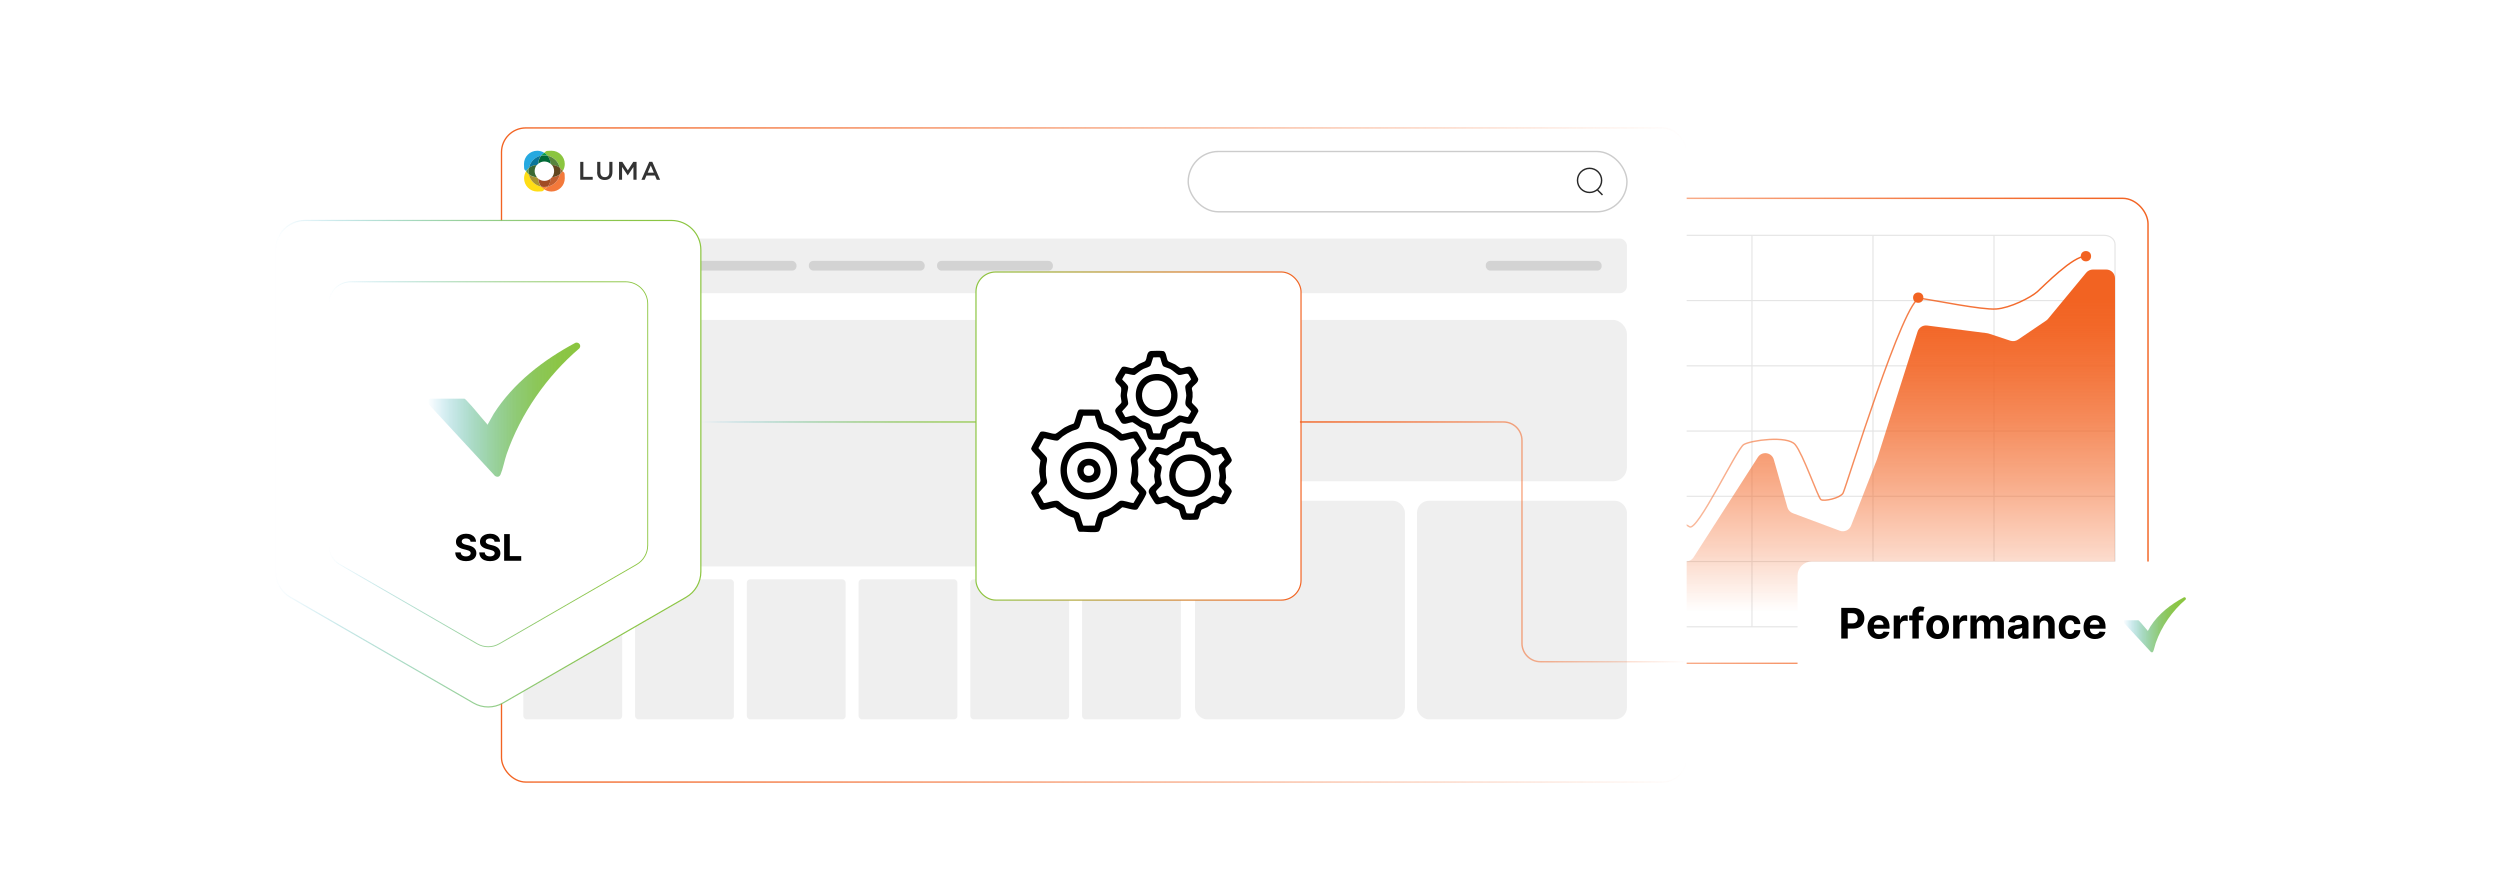 <?xml version="1.0" encoding="UTF-8"?><svg id="a" xmlns="http://www.w3.org/2000/svg" xmlns:xlink="http://www.w3.org/1999/xlink" viewBox="0 0 860 300"><defs><linearGradient id="b" x1="465.546" y1="148.198" x2="739.165" y2="148.198" gradientUnits="userSpaceOnUse"><stop offset="0" stop-color="#f26322" stop-opacity="0"/><stop offset=".205" stop-color="#f26322" stop-opacity=".278"/><stop offset=".414" stop-color="#f26322" stop-opacity=".532"/><stop offset=".606" stop-color="#f26322" stop-opacity=".734"/><stop offset=".774" stop-color="#f26322" stop-opacity=".879"/><stop offset=".911" stop-color="#f26322" stop-opacity=".968"/><stop offset="1" stop-color="#f26322"/></linearGradient><linearGradient id="c" x1="624.436" y1="210.493" x2="624.436" y2="103.481" xlink:href="#b"/><linearGradient id="d" x1="510.397" y1="151.853" x2="717.574" y2="151.853" xlink:href="#b"/><filter id="e" x="598.237" y="172.83" width="187.2" height="84.24" filterUnits="userSpaceOnUse"><feOffset dx="0" dy="0"/><feGaussianBlur result="f" stdDeviation="6.702"/><feFlood flood-color="#b7b7b7" flood-opacity=".3"/><feComposite in2="f" operator="in"/><feComposite in="SourceGraphic"/></filter><linearGradient id="g" x1="730.425" y1="214.931" x2="751.96" y2="214.931" gradientUnits="userSpaceOnUse"><stop offset="0" stop-color="#26a9e0" stop-opacity="0"/><stop offset=".011" stop-color="#28a9dc" stop-opacity=".023"/><stop offset=".148" stop-color="#42b0b3" stop-opacity=".28"/><stop offset=".288" stop-color="#58b78f" stop-opacity=".5"/><stop offset=".428" stop-color="#6abc72" stop-opacity=".681"/><stop offset=".569" stop-color="#78bf5b" stop-opacity=".821"/><stop offset=".711" stop-color="#82c24b" stop-opacity=".921"/><stop offset=".854" stop-color="#89c442" stop-opacity=".98"/><stop offset="1" stop-color="#8bc53f"/></linearGradient><linearGradient id="h" x1="165.762" y1="150" x2="573.926" y2="150" gradientUnits="userSpaceOnUse"><stop offset="0" stop-color="#f26322"/><stop offset=".089" stop-color="#f26322" stop-opacity=".968"/><stop offset=".226" stop-color="#f26322" stop-opacity=".879"/><stop offset=".394" stop-color="#f26322" stop-opacity=".734"/><stop offset=".586" stop-color="#f26322" stop-opacity=".532"/><stop offset=".795" stop-color="#f26322" stop-opacity=".278"/><stop offset="1" stop-color="#f26322" stop-opacity="0"/></linearGradient><filter id="i" x="158.213" y="29.686" width="436.56" height="253.92" filterUnits="userSpaceOnUse"><feOffset dx="6.52" dy="6.52"/><feGaussianBlur result="j" stdDeviation="4.657"/><feFlood flood-color="#727272" flood-opacity=".3"/><feComposite in2="j" operator="in"/><feComposite in="SourceGraphic"/></filter><linearGradient id="k" x1="94.595" y1="159.516" x2="241.297" y2="159.516" xlink:href="#g"/><filter id="l" x="84.255" y="65.408" width="167.28" height="188.4" filterUnits="userSpaceOnUse"><feOffset dx="0" dy="0"/><feGaussianBlur result="m" stdDeviation="3.389"/><feFlood flood-color="#7c7c7c" flood-opacity=".3"/><feComposite in2="m" operator="in"/><feComposite in="SourceGraphic"/></filter><linearGradient id="n" x1="112.923" y1="159.711" x2="222.969" y2="159.711" xlink:href="#g"/><filter id="o" x="105.276" y="89.069" width="125.52" height="141.36" filterUnits="userSpaceOnUse"><feOffset dx="0" dy="0"/><feGaussianBlur result="p" stdDeviation="2.542"/><feFlood flood-color="#7c7c7c" flood-opacity=".3"/><feComposite in2="p" operator="in"/><feComposite in="SourceGraphic"/></filter><linearGradient id="q" x1="147.172" y1="140.931" x2="199.597" y2="140.931" xlink:href="#g"/><filter id="r" x="307.368" y="65.082" width="168.72" height="169.92" filterUnits="userSpaceOnUse"><feOffset dx="0" dy="0"/><feGaussianBlur result="s" stdDeviation="9.418"/><feFlood flood-color="#b7b7b7" flood-opacity=".3"/><feComposite in2="s" operator="in"/><feComposite in="SourceGraphic"/></filter><linearGradient id="t" x1="335.532" y1="150" x2="447.756" y2="150" gradientUnits="userSpaceOnUse"><stop offset="0" stop-color="#8bc53f"/><stop offset=".415" stop-color="#bb9631"/><stop offset=".8" stop-color="#e37126"/><stop offset="1" stop-color="#f26322"/></linearGradient><filter id="u" x="307.128" y="65.082" width="169.2" height="170.16" filterUnits="userSpaceOnUse"><feOffset dx="0" dy="0"/><feGaussianBlur result="v" stdDeviation="9.418"/><feFlood flood-color="#b7b7b7" flood-opacity=".3"/><feComposite in2="v" operator="in"/><feComposite in="SourceGraphic"/></filter><linearGradient id="w" x1="241.093" y1="145.16" x2="335.736" y2="145.16" xlink:href="#g"/><linearGradient id="x" x1="447.186" y1="186.397" x2="580.166" y2="186.397" gradientUnits="userSpaceOnUse"><stop offset="0" stop-color="#f26322"/><stop offset=".089" stop-color="#f26322" stop-opacity=".968"/><stop offset=".226" stop-color="#f26322" stop-opacity=".879"/><stop offset=".394" stop-color="#f26322" stop-opacity=".734"/><stop offset=".586" stop-color="#f26322" stop-opacity=".532"/><stop offset=".795" stop-color="#f26322" stop-opacity=".278"/><stop offset="1" stop-color="#f26322" stop-opacity="0"/></linearGradient></defs><rect x="465.796" y="68.222" width="273.119" height="159.953" rx="8.753" ry="8.753" fill="none" stroke="url(#b)" stroke-miterlimit="10" stroke-width=".5"/><path d="M723.858,215.614h-242.362c-2.047,0-3.707-1.38-3.707-3.082V84.039c0-1.702,1.66-3.082,3.707-3.082h242.362c2.047,0,3.707,1.38,3.707,3.082v128.493c0,1.702-1.66,3.082-3.707,3.082Z" fill="#fff" stroke="#e5e5e5" stroke-miterlimit="10" stroke-width=".402"/><line x1="727.565" y1="103.4" x2="477.788" y2="103.4" fill="#fff" stroke="#e5e5e5" stroke-miterlimit="10" stroke-width=".402"/><line x1="727.565" y1="125.843" x2="477.788" y2="125.843" fill="#fff" stroke="#e5e5e5" stroke-miterlimit="10" stroke-width=".402"/><line x1="727.565" y1="148.286" x2="477.788" y2="148.286" fill="#fff" stroke="#e5e5e5" stroke-miterlimit="10" stroke-width=".402"/><line x1="727.565" y1="170.729" x2="477.788" y2="170.729" fill="#fff" stroke="#e5e5e5" stroke-miterlimit="10" stroke-width=".402"/><line x1="727.565" y1="193.171" x2="477.788" y2="193.171" fill="#fff" stroke="#e5e5e5" stroke-miterlimit="10" stroke-width=".402"/><line x1="519.418" y1="215.614" x2="519.418" y2="80.957" fill="#fff" stroke="#e5e5e5" stroke-miterlimit="10" stroke-width=".402"/><line x1="561.047" y1="215.614" x2="561.047" y2="80.957" fill="#fff" stroke="#e5e5e5" stroke-miterlimit="10" stroke-width=".402"/><line x1="602.677" y1="215.614" x2="602.677" y2="80.957" fill="#fff" stroke="#e5e5e5" stroke-miterlimit="10" stroke-width=".402"/><line x1="644.306" y1="215.614" x2="644.306" y2="80.957" fill="#fff" stroke="#e5e5e5" stroke-miterlimit="10" stroke-width=".402"/><line x1="685.936" y1="215.614" x2="685.936" y2="80.957" fill="#fff" stroke="#e5e5e5" stroke-miterlimit="10" stroke-width=".402"/><path d="M521.307,215.614l13.254-8.187,15.655,1.398,16.216-10.468,3.419-12.73c.849-2.974,5.078-2.93,5.867.06l1.362,5.166c.675,2.559,4.071,3.096,5.501.869l22.125-34.439c1.416-2.204,4.769-1.707,5.486.812l4.677,16.433c.265.93.956,1.679,1.863,2.018l16.144,6.022c1.557.581,3.292-.195,3.897-1.743l8.853-22.654c.024-.061.046-.123.066-.186l13.954-43.908c.445-1.401,1.828-2.283,3.285-2.096l20.622,2.638c.193.025.384.068.569.129l7.42,2.452c.896.296,1.879.16,2.66-.37l9.673-6.55c.239-.162.455-.358.639-.581l13.128-15.881c.578-.699,1.438-1.104,2.345-1.104h4.537c1.68,0,3.042,1.362,3.042,3.042v116.816c0,1.68-1.362,3.042-3.042,3.042h-203.216Z" fill="url(#c)"/><path d="M717.564,88.134c-4.424-.164-14.5,10.24-16.712,12.206-2.212,1.966-9.339,5.653-14.255,5.959-4.915.306-20.645-2.899-26.052-3.707s-25.56,65.334-26.543,67.054-6.636,2.949-7.619,2.212-6.144-15.729-8.848-18.924c-2.704-3.195-15.238-1.475-17.695,0-2.458,1.475-15.975,30.23-18.678,28.263-2.704-1.966-8.356-1.72-11.797-1.72s-8.08,17.204-8.08,17.204l-11.071,7.834h-16.286l-8.336,1.539-15.062,9.56" fill="none" stroke="url(#d)" stroke-miterlimit="10" stroke-width=".5"/><circle cx="717.564" cy="88.134" r="1.772" fill="#f26322"/><circle cx="659.869" cy="102.393" r="1.772" fill="#f26322"/><rect x="618.358" y="193.171" width="146.843" height="43.52" rx="4.832" ry="4.832" fill="#fff" filter="url(#e)"/><path d="M633.39,219.666v-10.563h4.168c.801,0,1.483.152,2.048.456.564.305.994.726,1.292,1.264.298.539.446,1.158.446,1.86,0,.701-.151,1.32-.454,1.856s-.74.954-1.312,1.254c-.572.299-1.265.448-2.076.448h-2.656v-1.79h2.295c.43,0,.785-.074,1.065-.225.28-.149.49-.357.629-.624.14-.267.209-.573.209-.92,0-.352-.069-.658-.209-.921-.139-.264-.35-.468-.632-.614-.282-.145-.64-.219-1.072-.219h-1.507v8.737h-2.233Z"/><path d="M646.368,219.821c-.815,0-1.516-.166-2.102-.498-.587-.332-1.038-.803-1.355-1.413s-.475-1.334-.475-2.169c0-.815.158-1.53.475-2.147.316-.615.763-1.095,1.339-1.438s1.253-.516,2.029-.516c.523,0,1.011.083,1.463.25s.848.417,1.187.75c.339.334.603.753.792,1.256.189.504.283,1.093.283,1.767v.604h-6.69v-1.361h4.622c0-.316-.068-.597-.206-.841s-.328-.435-.57-.575c-.242-.139-.523-.209-.844-.209-.333,0-.628.077-.884.23-.257.153-.457.358-.602.614s-.218.541-.222.854v1.295c0,.392.073.731.22,1.016.145.286.352.506.621.66.269.155.586.232.954.232.244,0,.468-.034.671-.103.203-.068.376-.172.52-.31.144-.137.255-.306.33-.505l2.033.134c-.103.488-.315.914-.633,1.276-.317.363-.727.645-1.228.847-.5.201-1.077.302-1.73.302Z"/><path d="M651.439,219.666v-7.923h2.13v1.383h.083c.144-.492.387-.864.728-1.117.34-.253.732-.379,1.176-.379.11,0,.229.007.355.021.128.014.239.033.336.057v1.95c-.103-.031-.246-.059-.429-.083-.182-.023-.349-.036-.5-.036-.323,0-.611.07-.864.209-.253.14-.452.333-.598.58-.146.248-.22.533-.22.856v4.482h-2.197Z"/><path d="M661.636,211.743v1.65h-4.89v-1.65h4.89ZM657.866,219.666v-8.495c0-.574.112-1.051.338-1.429.225-.379.533-.662.926-.852.392-.189.837-.283,1.336-.283.337,0,.645.025.926.077s.489.098.627.14l-.393,1.65c-.086-.027-.191-.054-.317-.077-.125-.024-.253-.036-.384-.036-.323,0-.549.074-.676.224-.127.15-.19.358-.19.627v8.454h-2.192Z"/><path d="M666.557,219.821c-.802,0-1.494-.171-2.076-.514-.583-.342-1.033-.82-1.35-1.434-.316-.614-.475-1.327-.475-2.139,0-.818.158-1.534.475-2.148.316-.613.767-1.091,1.35-1.434.582-.342,1.274-.513,2.076-.513.801,0,1.493.171,2.076.513.582.343,1.032.82,1.349,1.434.316.614.475,1.33.475,2.148,0,.811-.158,1.524-.475,2.139-.316.613-.767,1.092-1.349,1.434-.583.343-1.275.514-2.076.514ZM666.567,218.119c.364,0,.669-.104.913-.312s.429-.492.555-.854c.125-.361.189-.772.189-1.232,0-.461-.064-.872-.189-1.233-.126-.361-.31-.646-.555-.856-.244-.209-.549-.315-.913-.315-.368,0-.677.105-.926.315-.249.21-.436.495-.562.856-.125.361-.188.772-.188,1.233,0,.46.062.871.188,1.232.126.361.314.645.562.854s.558.312.926.312Z"/><path d="M671.89,219.666v-7.923h2.13v1.383h.083c.144-.492.387-.864.728-1.117.34-.253.732-.379,1.176-.379.11,0,.229.007.355.021.128.014.239.033.336.057v1.95c-.103-.031-.246-.059-.429-.083-.182-.023-.349-.036-.5-.036-.323,0-.611.07-.864.209-.253.14-.452.333-.598.58-.146.248-.22.533-.22.856v4.482h-2.197Z"/><path d="M677.827,219.666v-7.923h2.094v1.398h.093c.165-.465.44-.831.826-1.099.385-.269.846-.402,1.382-.402.543,0,1.006.135,1.388.404.382.271.636.636.764,1.097h.082c.162-.454.455-.818.88-1.092.425-.273.928-.409,1.509-.409.739,0,1.34.234,1.803.704.462.469.693,1.134.693,1.993v5.328h-2.192v-4.894c0-.44-.116-.77-.351-.99-.233-.221-.526-.33-.877-.33-.398,0-.71.126-.934.379s-.335.585-.335.998v4.838h-2.131v-4.941c0-.389-.11-.698-.332-.929-.222-.23-.514-.345-.874-.345-.245,0-.464.06-.658.183s-.348.292-.462.511c-.113.219-.17.474-.17.766v4.756h-2.197Z"/><path d="M693.332,219.815c-.505,0-.956-.088-1.351-.266-.396-.177-.708-.44-.936-.789-.229-.349-.343-.784-.343-1.308,0-.44.08-.81.242-1.108.161-.3.382-.54.66-.723.278-.182.596-.319.951-.412.356-.093.731-.158,1.122-.196.461-.048.832-.094,1.114-.137s.486-.107.614-.193c.127-.086.19-.213.19-.382v-.031c0-.326-.102-.579-.307-.758-.205-.179-.494-.269-.869-.269-.396,0-.71.087-.944.261-.233.174-.389.392-.464.652l-2.032-.165c.102-.481.306-.898.608-1.251s.694-.624,1.174-.815c.479-.191,1.036-.286,1.668-.286.44,0,.862.051,1.267.154s.764.263,1.078.479.564.494.745.833c.183.339.273.744.273,1.215v5.344h-2.084v-1.099h-.061c-.127.248-.298.465-.511.652s-.47.334-.769.439c-.299.105-.644.157-1.037.157ZM693.962,218.3c.323,0,.608-.065.856-.194.247-.129.441-.303.582-.523.142-.22.212-.469.212-.748v-.84c-.068.044-.162.085-.281.121-.118.036-.252.068-.399.098-.148.029-.296.055-.443.077-.148.022-.282.042-.402.06-.259.038-.483.098-.676.181-.193.082-.343.193-.449.333-.106.139-.16.311-.16.518,0,.3.109.527.328.684.218.156.496.235.833.235Z"/><path d="M701.699,215.086v4.58h-2.197v-7.923h2.094v1.398h.093c.176-.461.47-.826.883-1.097.412-.27.913-.404,1.501-.404.55,0,1.029.12,1.438.36.409.241.728.584.955,1.029.227.445.34.976.34,1.592v5.044h-2.197v-4.652c.004-.485-.12-.864-.371-1.138s-.597-.41-1.037-.41c-.296,0-.557.065-.781.191-.226.127-.4.311-.526.555-.125.242-.19.533-.193.874Z"/><path d="M712.114,219.821c-.811,0-1.509-.173-2.092-.519s-1.03-.826-1.342-1.441c-.31-.616-.467-1.324-.467-2.126,0-.811.158-1.523.473-2.138.315-.613.763-1.094,1.344-1.44.581-.345,1.272-.518,2.073-.518.691,0,1.297.125,1.815.376.519.251.931.604,1.233,1.058.302.454.469.987.5,1.599h-2.073c-.059-.396-.213-.714-.462-.956-.249-.243-.575-.364-.978-.364-.341,0-.637.092-.89.276-.253.184-.45.451-.591.802s-.211.775-.211,1.274c0,.505.069.935.208,1.289.14.354.337.624.591.81.255.186.552.279.893.279.251,0,.477-.052.679-.155.201-.102.367-.253.5-.451.132-.197.219-.435.261-.714h2.073c-.034.605-.198,1.137-.492,1.596s-.699.817-1.215,1.076c-.517.258-1.127.387-1.831.387Z"/><path d="M720.676,219.821c-.815,0-1.516-.166-2.102-.498-.587-.332-1.038-.803-1.355-1.413s-.475-1.334-.475-2.169c0-.815.158-1.53.475-2.147.316-.615.763-1.095,1.339-1.438s1.253-.516,2.029-.516c.523,0,1.011.083,1.463.25s.848.417,1.187.75c.339.334.603.753.792,1.256.189.504.283,1.093.283,1.767v.604h-6.69v-1.361h4.622c0-.316-.068-.597-.206-.841s-.328-.435-.57-.575c-.242-.139-.523-.209-.844-.209-.333,0-.628.077-.884.23-.257.153-.457.358-.602.614s-.218.541-.222.854v1.295c0,.392.073.731.22,1.016.145.286.352.506.621.66.269.155.586.232.954.232.244,0,.468-.034.671-.103.203-.068.376-.172.52-.31.144-.137.255-.306.33-.505l2.033.134c-.103.488-.315.914-.633,1.276-.317.363-.727.645-1.228.847-.5.201-1.077.302-1.73.302Z"/><path d="M738.848,217.082l.889-1.575c2.795-4.368,7.026-7.61,11.553-10.032.48-.141.88.377.55.789-4.578,3.896-8.278,9.215-10.265,14.909-.31.89-.527,2.112-.871,2.91-.157.364-.483.418-.8.198l-9.313-10.07c-.268-.285-.209-.71.167-.84l4.838-.001c.125.06.215.169.309.265.983,1.004,1.915,2.241,2.873,3.301.036.04.068.09.07.145Z" fill="url(#g)"/><rect x="165.995" y="37.489" width="407.699" height="225.022" rx="8.348" ry="8.348" fill="#fff" filter="url(#i)" stroke="url(#h)" stroke-miterlimit="10" stroke-width=".466"/><rect x="408.745" y="52.115" width="150.924" height="20.744" rx="10.372" ry="10.372" fill="#fff" stroke="#ccc" stroke-miterlimit="10" stroke-width=".498"/><circle cx="546.81" cy="62.053" r="4.15" fill="none" stroke="#282828" stroke-miterlimit="10" stroke-width=".498"/><line x1="549.519" y1="65.334" x2="551.255" y2="67.07" fill="none" stroke="#282828" stroke-miterlimit="10" stroke-width=".498"/><rect x="180.018" y="82.053" width="379.651" height="18.798" rx="2.469" ry="2.469" fill="#efefef"/><rect x="180.018" y="110.046" width="226.208" height="84.821" rx="3.985" ry="3.985" fill="#efefef"/><rect x="180.018" y="199.284" width="34.004" height="48.177" rx="1.165" ry="1.165" fill="#efefef"/><rect x="218.459" y="199.284" width="34.004" height="48.177" rx="1.165" ry="1.165" fill="#efefef"/><rect x="256.9" y="199.284" width="34.004" height="48.177" rx="1.165" ry="1.165" fill="#efefef"/><rect x="295.341" y="199.284" width="34.004" height="48.177" rx="1.165" ry="1.165" fill="#efefef"/><rect x="333.782" y="199.284" width="34.004" height="48.177" rx="1.165" ry="1.165" fill="#efefef"/><rect x="372.223" y="199.284" width="34.004" height="48.177" rx="1.165" ry="1.165" fill="#efefef"/><rect x="411.074" y="110.046" width="148.596" height="55.514" rx="4.822" ry="4.822" fill="#efefef"/><rect x="190.044" y="89.749" width="39.853" height="3.333" rx="1.5" ry="1.5" fill="#d3d3d3"/><rect x="234.144" y="89.749" width="39.853" height="3.333" rx="1.5" ry="1.5" fill="#d3d3d3"/><rect x="278.244" y="89.749" width="39.853" height="3.333" rx="1.5" ry="1.5" fill="#d3d3d3"/><rect x="322.344" y="89.749" width="39.853" height="3.333" rx="1.5" ry="1.5" fill="#d3d3d3"/><rect x="511.107" y="89.749" width="39.853" height="3.333" rx="1.5" ry="1.5" fill="#d3d3d3"/><rect x="411.074" y="172.262" width="72.224" height="75.199" rx="4.115" ry="4.115" fill="#efefef"/><rect x="487.446" y="172.262" width="72.224" height="75.199" rx="4.115" ry="4.115" fill="#efefef"/><path d="M181.921,57.822c.426-2.132,2.099-3.804,4.198-4.263.295-.394.689-.722,1.082-.984-.656-.459-1.509-.722-2.394-.722-2.525,0-4.559,2.033-4.559,4.559s.262,1.771.722,2.46c.262-.394.59-.754.951-1.082h0v.033Z" fill="#26a9e0"/><path d="M188.348,53.559c2.132.426,3.804,2.099,4.231,4.231.394.295.722.656.984,1.082.459-.722.722-1.574.722-2.46,0-2.525-2.033-4.559-4.559-4.559s-1.771.262-2.492.722c.426.262.82.59,1.115.984Z" fill="#8bc53f"/><path d="M186.151,53.559c.361-.066.754-.131,1.115-.131s.722.033,1.082.098c-.328-.394-.689-.722-1.115-.984-.426.262-.787.623-1.082.984h0v.033Z" fill="#009e4b"/><path d="M186.217,64.217c-2.132-.426-3.837-2.099-4.263-4.263-.361-.295-.689-.656-.951-1.082-.459.722-.722,1.574-.722,2.46,0,2.525,2.033,4.559,4.559,4.559s1.771-.262,2.492-.722c-.426-.262-.787-.59-1.115-.984h0v.033Z" fill="#ffdd15"/><path d="M181.921,59.954c-.066-.361-.098-.722-.098-1.082s.033-.722.098-1.049c-.361.295-.689.656-.951,1.082.262.394.59.787.951,1.082v-.033Z" fill="#5d9849"/><path d="M193.563,58.839c-.262.394-.59.754-.951,1.082-.426,2.164-2.099,3.837-4.231,4.296-.295.394-.656.722-1.082.984.689.426,1.541.689,2.427.689,2.525,0,4.559-2.033,4.559-4.559s-.262-1.771-.722-2.46h0v-.033Z" fill="#f3793b"/><path d="M192.612,57.756c.066.361.098.722.098,1.115s-.033.689-.098,1.049c.361-.295.689-.656.951-1.082-.262-.394-.59-.787-.984-1.082h.033Z" fill="#946a38"/><path d="M188.381,64.217c-.361.066-.722.098-1.115.098s-.722-.033-1.082-.098c.328.394.689.722,1.115.984.394-.262.787-.59,1.082-.984h0Z" fill="#f58836"/><path d="M185.167,56.281c0-1.049.394-1.968.984-2.755-2.132.459-3.804,2.132-4.198,4.263.754-.623,1.705-.984,2.722-1.017.164-.197.328-.361.492-.492h0Z" fill="#0a7599"/><path d="M189.824,56.773c1.049,0,2.001.394,2.755,1.017-.426-2.132-2.132-3.804-4.231-4.231.623.754.984,1.705,1.017,2.755.164.131.328.295.459.459Z" fill="#57843c"/><path d="M187.266,55.559c.787,0,1.541.295,2.099.754,0-1.049-.394-2.001-1.017-2.755-.361-.066-.722-.098-1.082-.098s-.754.033-1.115.131c-.59.754-.951,1.705-.984,2.722.59-.459,1.312-.754,2.099-.754Z" fill="#016a37"/><path d="M184.675,60.97c-1.049,0-2.001-.394-2.755-1.017.426,2.132,2.132,3.837,4.263,4.263-.623-.754-1.017-1.705-1.049-2.755-.164-.131-.328-.295-.492-.492h.033Z" fill="#a89332"/><path d="M183.921,58.871c0-.787.262-1.509.722-2.099-1.049.033-1.968.394-2.722,1.017-.066.328-.098.689-.098,1.049s.033.722.098,1.082c.754.623,1.705.984,2.755,1.017-.459-.59-.754-1.312-.754-2.099h0v.033Z" fill="#3a6932"/><path d="M189.365,61.462c0,1.049-.394,2.001-.984,2.755,2.132-.426,3.804-2.132,4.231-4.296-.754.623-1.705.984-2.722,1.017-.164.197-.328.361-.525.525h0Z" fill="#c05e2f"/><path d="M192.612,57.756c-.754-.623-1.705-.984-2.755-1.017.492.59.754,1.312.754,2.132s-.262,1.509-.722,2.066c1.017-.033,1.968-.426,2.722-1.017.066-.328.098-.689.098-1.049s-.033-.754-.098-1.115h0Z" fill="#62461e"/><path d="M187.266,62.217c-.787,0-1.541-.262-2.099-.754.033,1.049.426,2.001,1.049,2.755.361.066.689.098,1.082.098s.754-.033,1.115-.098c.59-.754.984-1.705.984-2.755-.59.459-1.312.754-2.099.754h-.033Z" fill="#a14b24"/><path d="M199.597,55.69h1.082v5.149h3.214v.984h-4.296v-6.133ZM205.435,59.232v-3.542h1.082v3.476c0,1.148.59,1.771,1.541,1.771s1.541-.59,1.541-1.705v-3.542h1.082v3.476c0,1.837-1.049,2.755-2.656,2.755s-2.624-.918-2.624-2.689h.033ZM212.945,55.69h1.148l1.869,2.919,1.869-2.919h1.148v6.133h-1.082v-4.394l-1.935,2.886h-.033l-1.935-2.886v4.394h-1.049v-6.133h0ZM223.373,55.657h1.017l2.689,6.198h-1.148l-.623-1.476h-2.919l-.623,1.476h-1.115l2.689-6.198h.033ZM224.915,59.396l-1.049-2.46-1.049,2.46h2.132-.033Z" fill="#333"/><path d="M241.093,196.685v-110.724c0-5.592-4.533-10.125-10.125-10.125h-126.044c-5.592,0-10.125,4.533-10.125,10.125v110.724c0,3.617,1.93,6.96,5.062,8.768l63.022,36.386c3.133,1.809,6.992,1.809,10.125,0l63.022-36.386c3.133-1.809,5.062-5.151,5.062-8.768Z" fill="#fff" filter="url(#l)" stroke="url(#k)" stroke-miterlimit="10" stroke-width=".408"/><path d="M222.816,187.593v-83.058c0-4.194-3.4-7.595-7.595-7.595h-94.55c-4.194,0-7.595,3.4-7.595,7.595v83.058c0,2.713,1.448,5.221,3.797,6.577l47.275,27.294c2.35,1.357,5.245,1.357,7.595,0l47.275-27.294c2.35-1.357,3.797-3.864,3.797-6.577Z" fill="#fff" filter="url(#o)" stroke="url(#n)" stroke-miterlimit="10" stroke-width=".306"/><path d="M161.881,186.368c-.036-.361-.19-.642-.461-.842-.272-.2-.641-.3-1.106-.3-.317,0-.584.044-.802.132-.218.088-.384.21-.499.365-.115.155-.172.332-.172.528-.006.165.029.308.105.43s.181.228.316.316c.134.088.29.164.466.229.176.064.364.119.565.164l.824.197c.4.09.768.209,1.102.358s.624.333.869.551c.245.218.435.475.571.77.136.295.206.634.208,1.017-.003.561-.145,1.047-.428,1.458s-.689.729-1.219.954c-.53.226-1.169.338-1.915.338-.741,0-1.385-.113-1.933-.34-.548-.227-.975-.564-1.281-1.01s-.467-1-.481-1.66h1.877c.021.308.109.564.266.768s.368.358.632.461.564.155.898.155c.329,0,.615-.048.858-.144.244-.095.433-.229.567-.398.134-.17.202-.366.202-.587,0-.206-.06-.379-.182-.519-.121-.141-.297-.26-.528-.358-.232-.099-.515-.189-.849-.269l-.999-.251c-.773-.189-1.384-.482-1.832-.883-.448-.4-.67-.939-.667-1.617-.003-.555.145-1.04.446-1.456.3-.415.713-.739,1.238-.972.526-.233,1.123-.35,1.792-.35.681,0,1.276.117,1.785.35s.906.557,1.19.972.43.896.439,1.442h-1.859Z"/><path d="M170.141,186.368c-.036-.361-.19-.642-.461-.842-.272-.2-.641-.3-1.106-.3-.317,0-.584.044-.802.132-.218.088-.384.21-.499.365-.115.155-.172.332-.172.528-.006.165.029.308.105.43s.181.228.316.316c.134.088.29.164.466.229.176.064.364.119.565.164l.824.197c.4.09.768.209,1.102.358s.624.333.869.551c.245.218.435.475.571.77.136.295.206.634.208,1.017-.003.561-.145,1.047-.428,1.458s-.689.729-1.219.954c-.53.226-1.169.338-1.915.338-.741,0-1.385-.113-1.933-.34-.548-.227-.975-.564-1.281-1.01s-.467-1-.481-1.66h1.877c.021.308.109.564.266.768s.368.358.632.461.564.155.898.155c.329,0,.615-.048.858-.144.244-.095.433-.229.567-.398.134-.17.202-.366.202-.587,0-.206-.06-.379-.182-.519-.121-.141-.297-.26-.528-.358-.232-.099-.515-.189-.849-.269l-.999-.251c-.773-.189-1.384-.482-1.832-.883-.448-.4-.67-.939-.667-1.617-.003-.555.145-1.04.446-1.456.3-.415.713-.739,1.238-.972.526-.233,1.123-.35,1.792-.35.681,0,1.276.117,1.785.35s.906.557,1.19.972.43.896.439,1.442h-1.859Z"/><path d="M173.424,192.904v-9.174h1.94v7.575h3.933v1.599h-5.873Z"/><path d="M167.677,146.166l2.164-3.834c6.804-10.632,17.103-18.525,28.123-24.422,1.168-.342,2.142.918,1.339,1.921-11.145,9.485-20.151,22.433-24.989,36.295-.756,2.166-1.282,5.142-2.119,7.085-.382.886-1.176,1.019-1.948.482l-22.672-24.514c-.653-.693-.508-1.727.407-2.045l11.777-.003c.304.147.522.411.752.646,2.392,2.444,4.662,5.456,6.994,8.037.087.096.165.22.172.353Z" fill="url(#q)"/><rect x="335.736" y="93.565" width="111.816" height="112.869" rx="6.79" ry="6.79" fill="#fff" filter="url(#r)"/><rect x="335.736" y="93.565" width="111.816" height="112.869" rx="6.79" ry="6.79" fill="#fff" filter="url(#u)" stroke="url(#t)" stroke-miterlimit="10" stroke-width=".408"/><line x1="241.093" y1="145.16" x2="335.736" y2="145.16" fill="#fff" stroke="url(#w)" stroke-miterlimit="10" stroke-width=".408"/><path d="M580.166,227.634h-50.254c-3.509,0-6.354-2.845-6.354-6.354v-69.766c0-3.509-2.845-6.354-6.354-6.354h-70.017" fill="none" stroke="url(#x)" stroke-miterlimit="10" stroke-width=".5"/><path d="M379.785,178.053c-.55.466-.975,4.279-1.844,4.77-.973.55-5.277-.001-6.605.105-.253-.082-.364-.221-.493-.441-.44-.752-1.126-4.058-1.524-4.39-2.381-.707-4.365-2.095-6.299-3.592-1.119.077-3.973,1.177-4.901.784-.699-.296-2.806-4.743-3.397-5.633-.156-1.133,3.032-3.317,3.199-4.185.079-.407-.421-2.516-.434-3.242-.023-1.283.247-2.614.428-3.877-.429-.981-3.213-3.143-3.211-4.068.001-.319,1.96-3.683,2.296-4.228.176-.286.699-1.283.849-1.406.96-.788,4.119.839,5.285.543.368-.093,2.432-1.787,3.126-2.171.973-.538,2.005-.949,3.059-1.299.398-.331,1.084-3.639,1.524-4.39.157-.269.302-.405.613-.476l6.422.047c.864.389,1.254,3.902,1.939,4.753,2.265.877,4.432,2.015,6.228,3.668,1.084-.099,4.194-1.222,5.064-.798.231.112.917,1.359,1.115,1.686.374.619,2.034,3.342,2.123,3.801.072.369.024.553-.146.876-.422.801-2.849,2.873-2.94,3.452.259,1.647.404,3.296.312,4.969-.033.607-.434,1.787-.281,2.302.099.332,1.929,2.067,2.301,2.529.579.717.991,1.051.611,2.003-.394.987-1.867,3.397-2.505,4.342-.15.222-.311.577-.53.714-.927.581-3.96-.653-5.126-.7-1.464,1.279-3.116,2.336-4.898,3.126-.307.136-1.244.329-1.361.428ZM376.62,143.018l-4.009.006c-.173.111-1.012,3.367-1.303,3.91-.497.929-1.592.896-2.451,1.284-1.161.525-2.22,1.141-3.257,1.878-.356.253-1.476,1.372-1.679,1.432-.968.288-4.534-.957-4.852-.728l-1.85,3.33c.015.207,2.428,2.596,2.765,3.109.543.827-.095,2.22-.164,3.263-.059.889-.063,2.235.01,3.117.081.985.722,2.109.154,2.961-.346.519-2.746,2.855-2.766,3.109l1.851,3.33c.348.25,3.946-1.143,4.959-.68.355.162,1.599,1.393,2.132,1.758.411.281.909.599,1.345.834.762.41,3.198,1.167,3.524,1.456.534.473,1.33,4.359,1.663,4.438l3.929-.022c.297-.951.911-3.983,1.645-4.501.419-.295,1.469-.48,2.054-.748.592-.27,1.314-.608,1.867-.934.704-.415,2.755-2.244,3.118-2.328,1.267-.291,3.271.696,4.61.729l1.974-3.332c-.552-1.089-2.958-2.744-2.975-3.885-.022-1.483.586-3.037.481-4.826-.07-1.193-.821-2.928-.154-3.892.449-.649,2.343-2.222,2.574-2.727.099-.215.074-.249-.005-.453-.122-.312-1.722-3.053-1.895-3.107-1.326.002-3.361,1.014-4.609.729-.316-.072-2.364-1.876-3.019-2.271-.382-.231-.901-.539-1.295-.728-.713-.342-2.316-.733-2.796-1.095-.707-.532-1.241-3.489-1.575-4.416Z"/><path d="M394.03,147.707c-.071-.083-1.501-.589-1.813-.756-.468-.251-2.43-1.68-2.584-1.699-.551-.069-1.861.471-2.51.535-1.379.136-1.478-.582-2.111-1.591-.415-.662-1.432-2.294-1.383-2.982.073-1.017,2.026-2.163,2.152-2.821.068-.355-.269-1.612-.282-2.153-.024-.988.486-2.441.006-3.12-.652-.924-2.118-1.572-1.831-2.922.07-.329,2.075-3.761,2.308-3.918.869-.585,2.89.604,3.767.354.246-.07,1.595-1.147,2.033-1.401.452-.262,1.931-.797,2.127-.986.854-.822.256-3.34,2.095-3.508.804-.073,3.477-.116,4.176.041,1.141.256,1.023,2.846,1.668,3.467.211.203,1.943.853,2.438,1.142.439.256,1.545,1.224,1.849,1.274,1.13.186,2.874-1.19,3.876-.151.296.307,1.946,3.184,2.116,3.645.529,1.432-1.984,2.517-2.122,3.421-.049.321.225,1.014.243,1.41.024.508.028,1.053.01,1.561-.018.528-.313,1.482-.254,1.868.085.557,2.381,2.048,2.24,3.07-.032.232-2.13,3.924-2.309,4.076-.9.766-3.259-.555-3.879-.308-.431.172-1.72,1.3-2.39,1.664-.45.245-1.577.532-1.828.818-.622.709-.525,3.085-1.694,3.441-.579.176-3.266.142-3.984.077-.786-.071-1.033-.264-1.346-.988-.208-.481-.59-2.337-.783-2.562ZM400.179,125.993c-.522-.444-.894-2.836-1.124-2.999-.321-.226-1.757.025-2.241-.075-.235.056-.762,2.361-1.001,2.766-.359.608-1.805.882-2.506,1.229-1.113.553-1.927,1.37-2.933,2.05-1.078.128-2.125-.411-3.202-.443-.171.272-1.171,1.837-1.162,1.955.017.233,2.029,1.785,2.091,2.664.045.642-.413,2.012-.416,2.781-.003.747.513,2.501.407,3.04-.128.652-2.09,2.395-2.091,2.561l1.081,1.929c.301.216,2.516-.699,3.216-.507.493.136,1.994,1.556,2.73,1.951.733.393,1.781.574,2.34.928.883.558,1.121,3.177,1.446,3.255.436-.101,1.963.13,2.21-.029.191-.122.669-2.577,1.103-3.021.277-.283,2.021-.823,2.602-1.133.79-.421,2.487-2.001,3.058-1.997.553.004,2.607.704,2.879.544.095-.056,1.091-1.811,1.082-1.921-.019-.25-1.526-1.599-1.747-1.95-.563-.897.067-2.439.08-3.489.012-.969-.519-2.625-.288-3.398.11-.369,1.932-2.029,1.947-2.208.008-.096-.798-1.556-.906-1.698-.504-.659-2.508.427-3.447.18-.427-.113-2.051-1.623-2.811-2.015-.556-.287-2.11-.705-2.397-.95Z"/><path d="M413.243,151.837c.075.109,1.998.864,2.404,1.098.456.263,1.667,1.296,1.915,1.365.96.268,2.675-1.013,3.733-.32.428.281,2.475,3.852,2.45,4.326-.048.919-2.005,2.206-2.203,2.739-.059.158.26,2.72.231,3.36-.02.447-.336,1.399-.28,1.689.102.526,2.379,1.954,2.23,3.059-.048.352-1.677,3.204-1.982,3.625-1.197,1.651-2.973-.209-4.22.125-.13.035-1.719,1.306-2.186,1.561-.433.236-1.815.703-1.969.832-.467.39-.656,3.062-1.402,3.422-.284.137-4.419.147-4.87.043-1.097-.252-1.065-2.945-1.672-3.463-.225-.192-1.58-.624-2.066-.891-.428-.236-1.944-1.465-2.088-1.503-.532-.142-2.24.556-2.947.59-.813.04-.967-.367-1.363-.936-.337-.484-1.563-2.494-1.716-2.952-.586-1.753,1.901-2.695,2.055-3.512.068-.362-.268-1.609-.281-2.153-.018-.749.36-2.372.281-2.792-.138-.731-2.423-1.772-2.135-3.279.077-.404,2.09-3.764,2.422-3.957.945-.55,2.924.633,3.684.426.13-.035,1.728-1.305,2.186-1.56.365-.203,2.01-.85,2.088-.947.41-.512.624-3.123,1.393-3.353.365-.109,4.737-.079,5.025.05.229.102.37.395.477.612.283.573.606,2.406.806,2.695ZM420.201,156.077c-.113-.083-2.332.588-2.735.611-.818.047-1.883-1.199-2.655-1.673-.736-.452-2.694-1.069-3.087-1.426-.562-.511-.836-2.678-1.155-2.891-.212-.141-2.257-.124-2.358.021-.419.6-.441,2.191-1.062,2.797-.442.431-2.131.92-2.859,1.343-.736.428-2.139,1.841-2.811,1.827-.523-.011-2.471-.658-2.754-.531-.142.064-1.079,1.693-1.074,1.865.021.717,1.864,1.765,1.986,2.679.067.5-.45,2.186-.449,2.922.002.807.487,2.149.46,2.81-.039.94-1.871,1.972-1.979,2.672-.045.291.889,1.967,1.136,2.006.629.099,2.085-.689,2.924-.534.591.109,1.902,1.443,2.659,1.866.923.515,2.572.798,3.025,1.644.316.591.488,1.996.797,2.439.101.145,2.146.162,2.358.021.34-.227.529-2.304,1.157-2.889.457-.425,2.037-.848,2.774-1.272.829-.477,2.126-1.866,2.963-1.827.443.021,2.625.693,2.738.609.052-.665,1.012-1.466.948-2.092-.05-.494-1.718-1.581-1.868-2.343-.164-.829.318-2.172.318-3.109,0-.94-.432-2.094-.33-2.962.116-.978,1.987-2.147,1.985-2.64-.001-.241-1.09-1.454-1.053-1.942Z"/><path d="M373.491,152.073c13.3-1.357,14.809,18.802,1.819,19.716-12.832.904-14.441-18.429-1.819-19.716ZM373.8,154.25c-10.535,1.107-8.108,17.456,2.5,15.105,9.259-2.052,6.887-16.092-2.5-15.105Z"/><path d="M396.829,128.724c10.21-1.31,11.259,14.153,1.357,14.588-9.163.403-10.256-13.447-1.357-14.588ZM397.299,130.907c-6.253.66-5.799,10.297.709,10.167,6.931-.139,6.305-10.907-.709-10.167Z"/><path d="M408.034,156.426c11.448-1.549,11.302,15.9.156,14.393-8.02-1.085-7.881-13.347-.156-14.393ZM408.501,158.604c-6.133.838-5.297,10.855,1.655,10.059,6.275-.719,5.583-11.047-1.655-10.059Z"/><path d="M374.271,157.825c4.657-.365,6.026,6.353,1.785,7.862-6,2.136-7.723-7.397-1.785-7.862ZM373.945,160.154c-1.683.388-1.621,3.444.431,3.557,2.862.158,2.667-4.271-.431-3.557Z"/></svg>